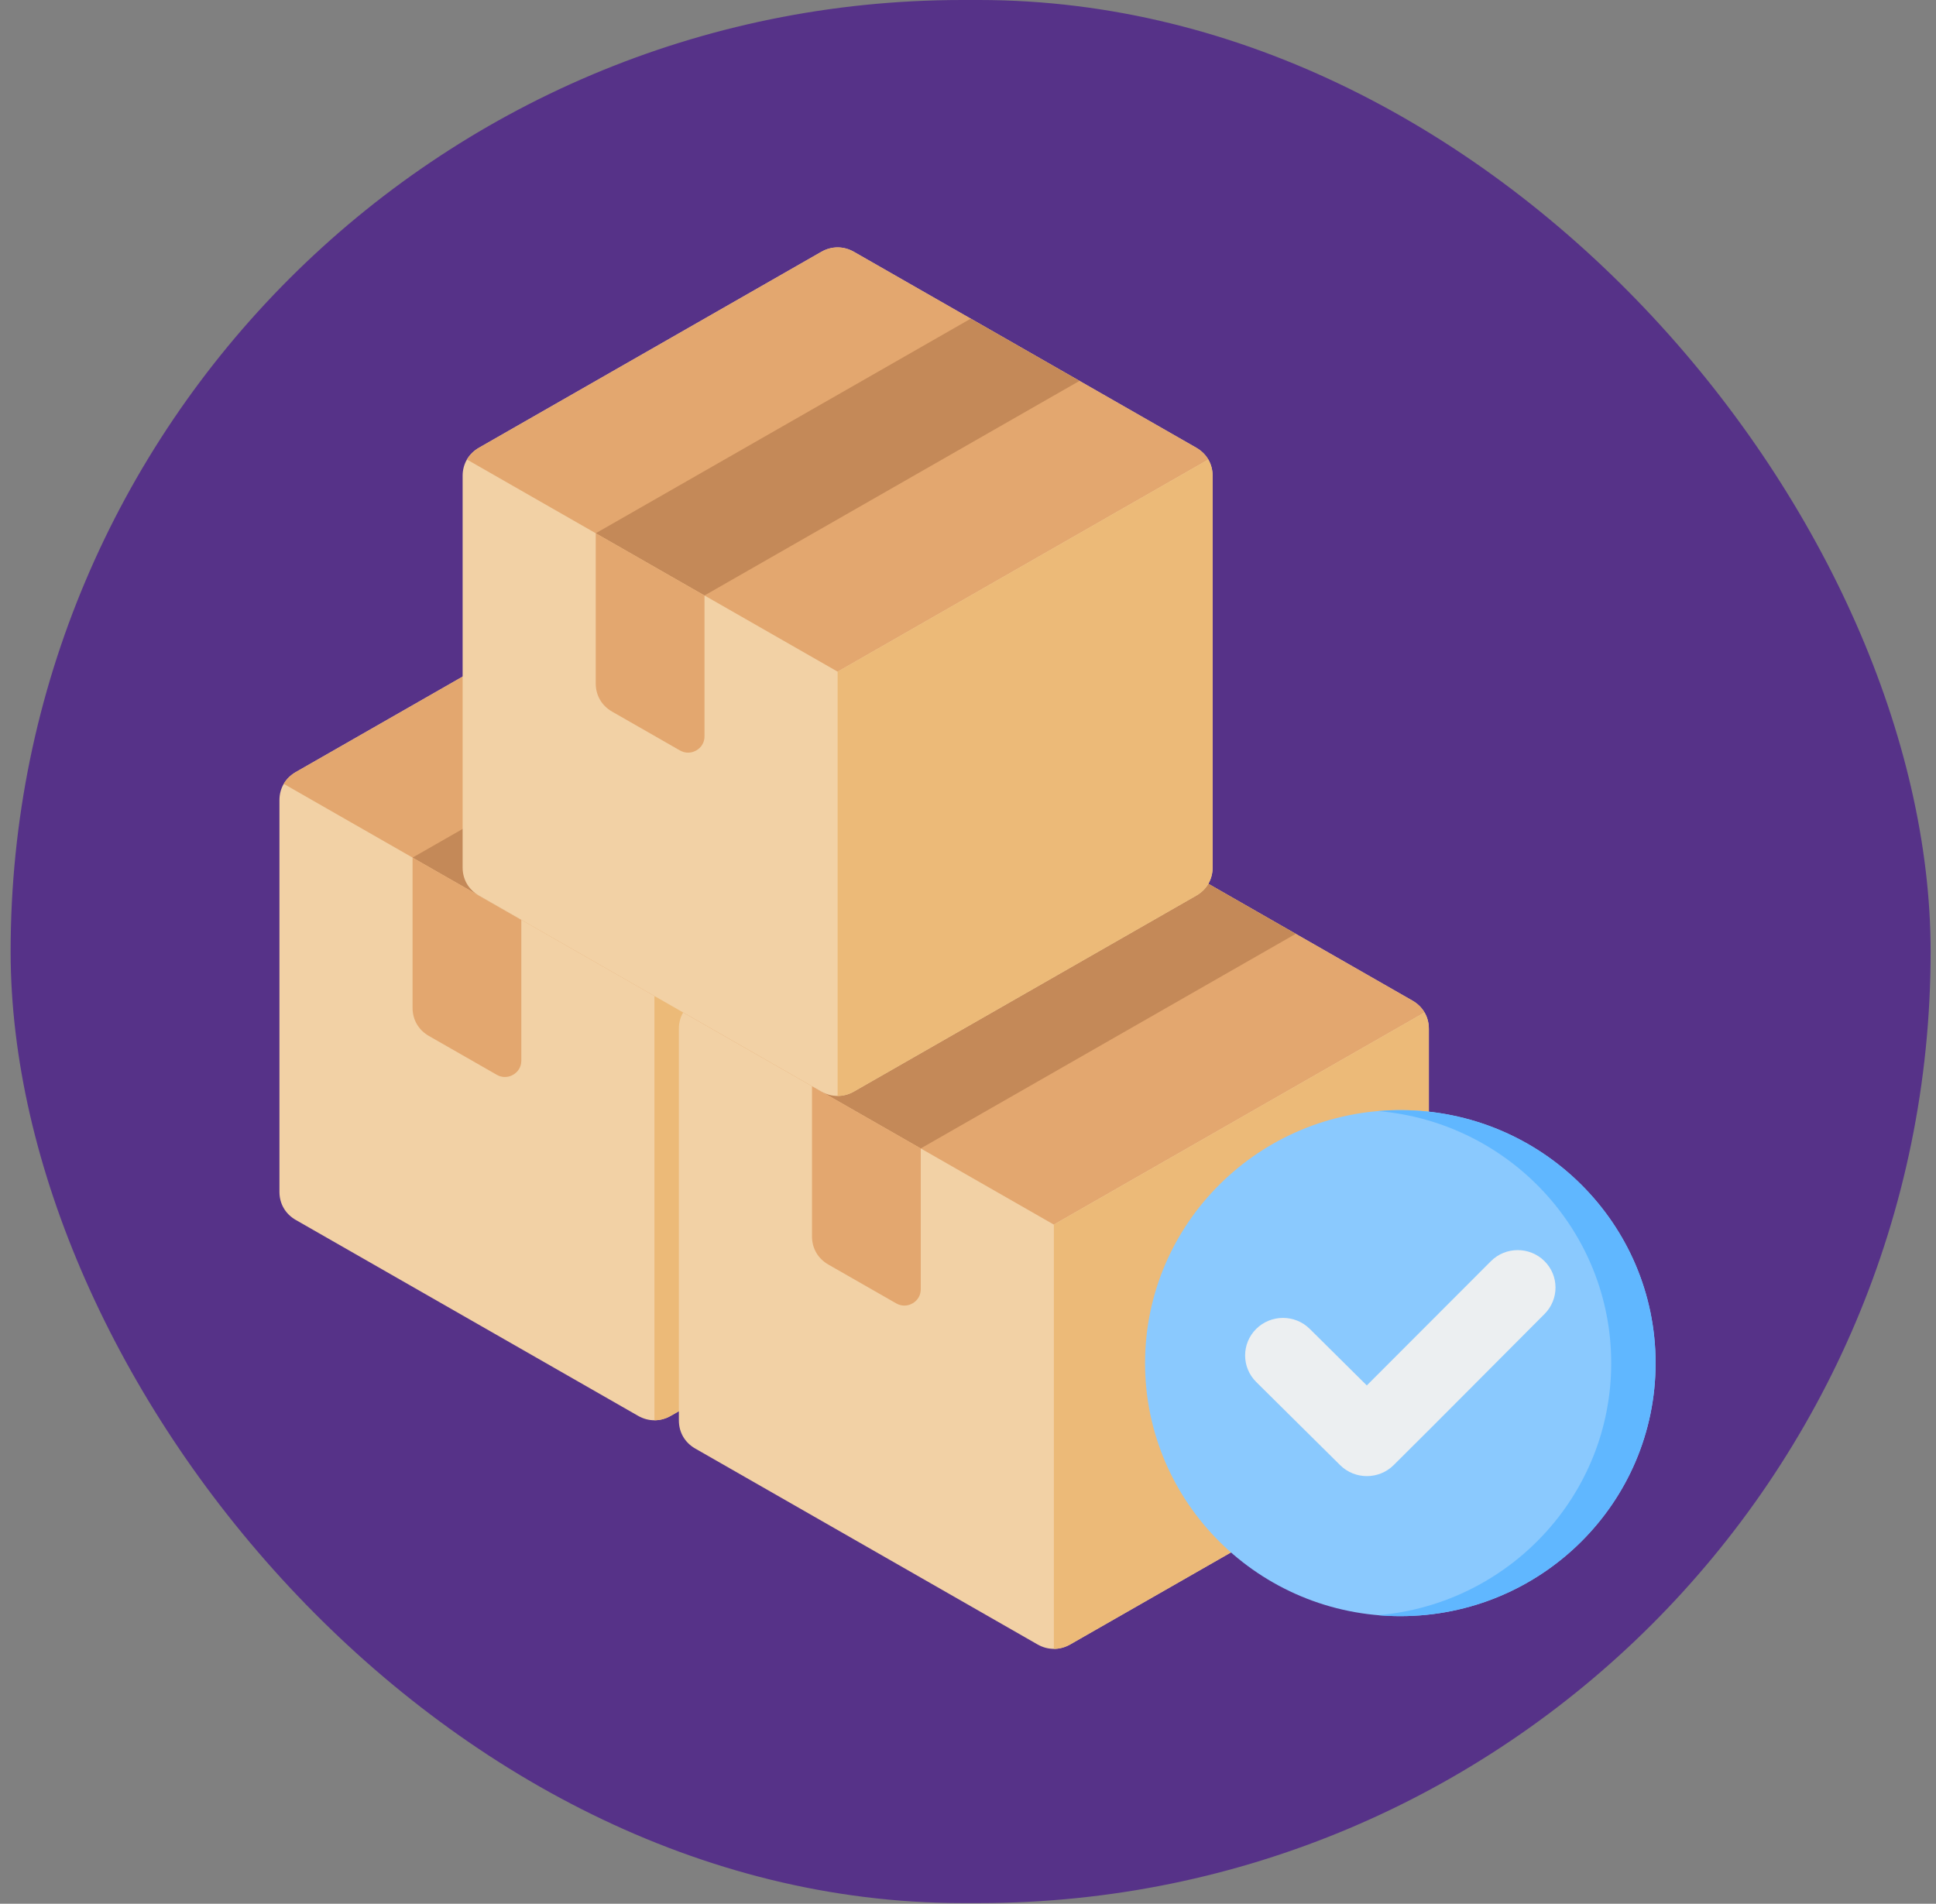<svg width="121" height="119" viewBox="0 0 121 119" fill="none" xmlns="http://www.w3.org/2000/svg">
<rect x="0" y="0" width="121" height="119" fill="#808080" stroke="none"/>
<rect x="0.664" width="120" height="118.957" rx="59.478" fill="#563288"/>
<path fill-rule="evenodd" clip-rule="evenodd" d="M41.926 36.018L63.315 48.259C63.966 48.632 64.339 49.272 64.339 50.017V74.5C64.339 75.246 63.966 75.886 63.315 76.258L41.926 88.5C41.275 88.873 40.529 88.873 39.878 88.5L18.489 76.258C17.838 75.886 17.465 75.246 17.465 74.5V50.017C17.465 49.272 17.837 48.632 18.489 48.259L39.878 36.017C40.529 35.645 41.275 35.645 41.926 36.018Z" fill="#F2D1A5"/>
<path fill-rule="evenodd" clip-rule="evenodd" d="M41.927 36.017L63.316 48.259C63.642 48.445 63.898 48.698 64.073 48.998L40.903 62.258L17.734 48.998C17.909 48.699 18.165 48.445 18.491 48.259L39.879 36.018C40.531 35.645 41.276 35.645 41.927 36.017Z" fill="#E3A76F"/>
<path fill-rule="evenodd" clip-rule="evenodd" d="M64.071 48.998C64.246 49.298 64.339 49.645 64.339 50.017V74.5C64.339 75.246 63.967 75.886 63.315 76.258L41.926 88.5C41.601 88.686 41.251 88.779 40.902 88.779V62.259L64.071 48.998Z" fill="#ECBA78"/>
<path fill-rule="evenodd" clip-rule="evenodd" d="M25.785 53.607L32.582 57.497L56.019 44.083L49.222 40.193L25.785 53.607Z" fill="#C48958"/>
<path fill-rule="evenodd" clip-rule="evenodd" d="M31.046 67.182L26.809 64.757C26.158 64.384 25.785 63.744 25.785 62.999V53.607L32.582 57.497V66.302C32.582 66.675 32.395 66.995 32.07 67.182C31.744 67.368 31.372 67.368 31.046 67.182Z" fill="#E3A76F"/>
<path fill-rule="evenodd" clip-rule="evenodd" d="M66.89 50.306L88.279 62.548C88.93 62.921 89.303 63.561 89.303 64.306V88.789C89.303 89.535 88.93 90.174 88.279 90.547L66.89 102.789C66.239 103.161 65.494 103.161 64.843 102.789L43.454 90.547C42.803 90.174 42.43 89.535 42.43 88.789V64.306C42.43 63.561 42.802 62.921 43.454 62.548L64.843 50.306C65.494 49.934 66.239 49.934 66.89 50.306Z" fill="#F2D1A5"/>
<path fill-rule="evenodd" clip-rule="evenodd" d="M66.888 50.306L88.277 62.548C88.603 62.734 88.859 62.987 89.034 63.287L65.864 76.547L42.695 63.287C42.87 62.987 43.126 62.734 43.452 62.548L64.84 50.306C65.492 49.934 66.237 49.934 66.888 50.306Z" fill="#E3A76F"/>
<path fill-rule="evenodd" clip-rule="evenodd" d="M89.036 63.287C89.21 63.587 89.304 63.933 89.304 64.306V88.789C89.304 89.535 88.931 90.174 88.28 90.547L66.891 102.789C66.566 102.975 66.216 103.068 65.867 103.068V76.547L89.036 63.287Z" fill="#ECBA78"/>
<path fill-rule="evenodd" clip-rule="evenodd" d="M50.75 67.896L57.547 71.786L80.984 58.372L74.187 54.482L50.75 67.896Z" fill="#C48958"/>
<path fill-rule="evenodd" clip-rule="evenodd" d="M56.011 81.471L51.774 79.046C51.123 78.673 50.75 78.033 50.75 77.288V67.896L57.547 71.786V80.591C57.547 80.964 57.36 81.284 57.035 81.471C56.709 81.657 56.337 81.657 56.011 81.471Z" fill="#E3A76F"/>
<path fill-rule="evenodd" clip-rule="evenodd" d="M53.375 15.744L74.764 27.985C75.415 28.358 75.788 28.998 75.788 29.744V54.226C75.788 54.972 75.415 55.612 74.764 55.984L53.375 68.226C52.724 68.599 51.978 68.599 51.327 68.226L29.938 55.984C29.287 55.612 28.914 54.972 28.914 54.226V29.743C28.914 28.998 29.287 28.358 29.938 27.985L51.327 15.744C51.978 15.371 52.724 15.371 53.375 15.744Z" fill="#F2D1A5"/>
<path fill-rule="evenodd" clip-rule="evenodd" d="M53.377 15.744L74.766 27.985C75.091 28.172 75.347 28.425 75.522 28.724L52.353 41.985L29.184 28.725C29.358 28.425 29.614 28.172 29.94 27.985L51.329 15.744C51.98 15.371 52.725 15.371 53.377 15.744Z" fill="#E3A76F"/>
<path fill-rule="evenodd" clip-rule="evenodd" d="M75.52 28.725C75.695 29.024 75.788 29.371 75.788 29.744V54.226C75.788 54.972 75.416 55.612 74.764 55.984L53.376 68.226C53.05 68.412 52.701 68.505 52.352 68.505V41.985L75.52 28.725Z" fill="#ECBA78"/>
<path fill-rule="evenodd" clip-rule="evenodd" d="M37.234 33.333L44.031 37.223L67.468 23.809L60.671 19.919L37.234 33.333Z" fill="#C48958"/>
<path fill-rule="evenodd" clip-rule="evenodd" d="M42.495 46.908L38.258 44.483C37.607 44.11 37.234 43.47 37.234 42.725V33.333L44.031 37.223V46.029C44.031 46.401 43.845 46.721 43.519 46.908C43.193 47.094 42.821 47.094 42.495 46.908Z" fill="#E3A76F"/>
<path d="M87.521 101.022C96.332 101.022 103.475 93.941 103.475 85.206C103.475 76.472 96.332 69.391 87.521 69.391C78.709 69.391 71.566 76.472 71.566 85.206C71.566 93.941 78.709 101.022 87.521 101.022Z" fill="#8AC9FE"/>
<path fill-rule="evenodd" clip-rule="evenodd" d="M87.519 69.391C96.331 69.391 103.474 76.471 103.474 85.206C103.474 93.941 96.331 101.022 87.519 101.022C87.052 101.022 86.59 101.001 86.133 100.962C94.295 100.265 100.701 93.478 100.701 85.206C100.701 76.935 94.295 70.147 86.133 69.451C86.59 69.412 87.052 69.391 87.519 69.391Z" fill="#60B7FF"/>
<path fill-rule="evenodd" clip-rule="evenodd" d="M85.425 86.601L93.182 78.834C94.101 77.915 95.599 77.912 96.524 78.824C97.448 79.735 97.451 81.216 96.534 82.134C93.388 85.281 90.264 88.449 87.103 91.582C86.179 92.498 84.681 92.498 83.757 91.582L78.513 86.385C77.589 85.469 77.589 83.983 78.513 83.067C79.437 82.151 80.936 82.151 81.86 83.067L85.425 86.601Z" fill="#ECEFF1"/>
</svg>
